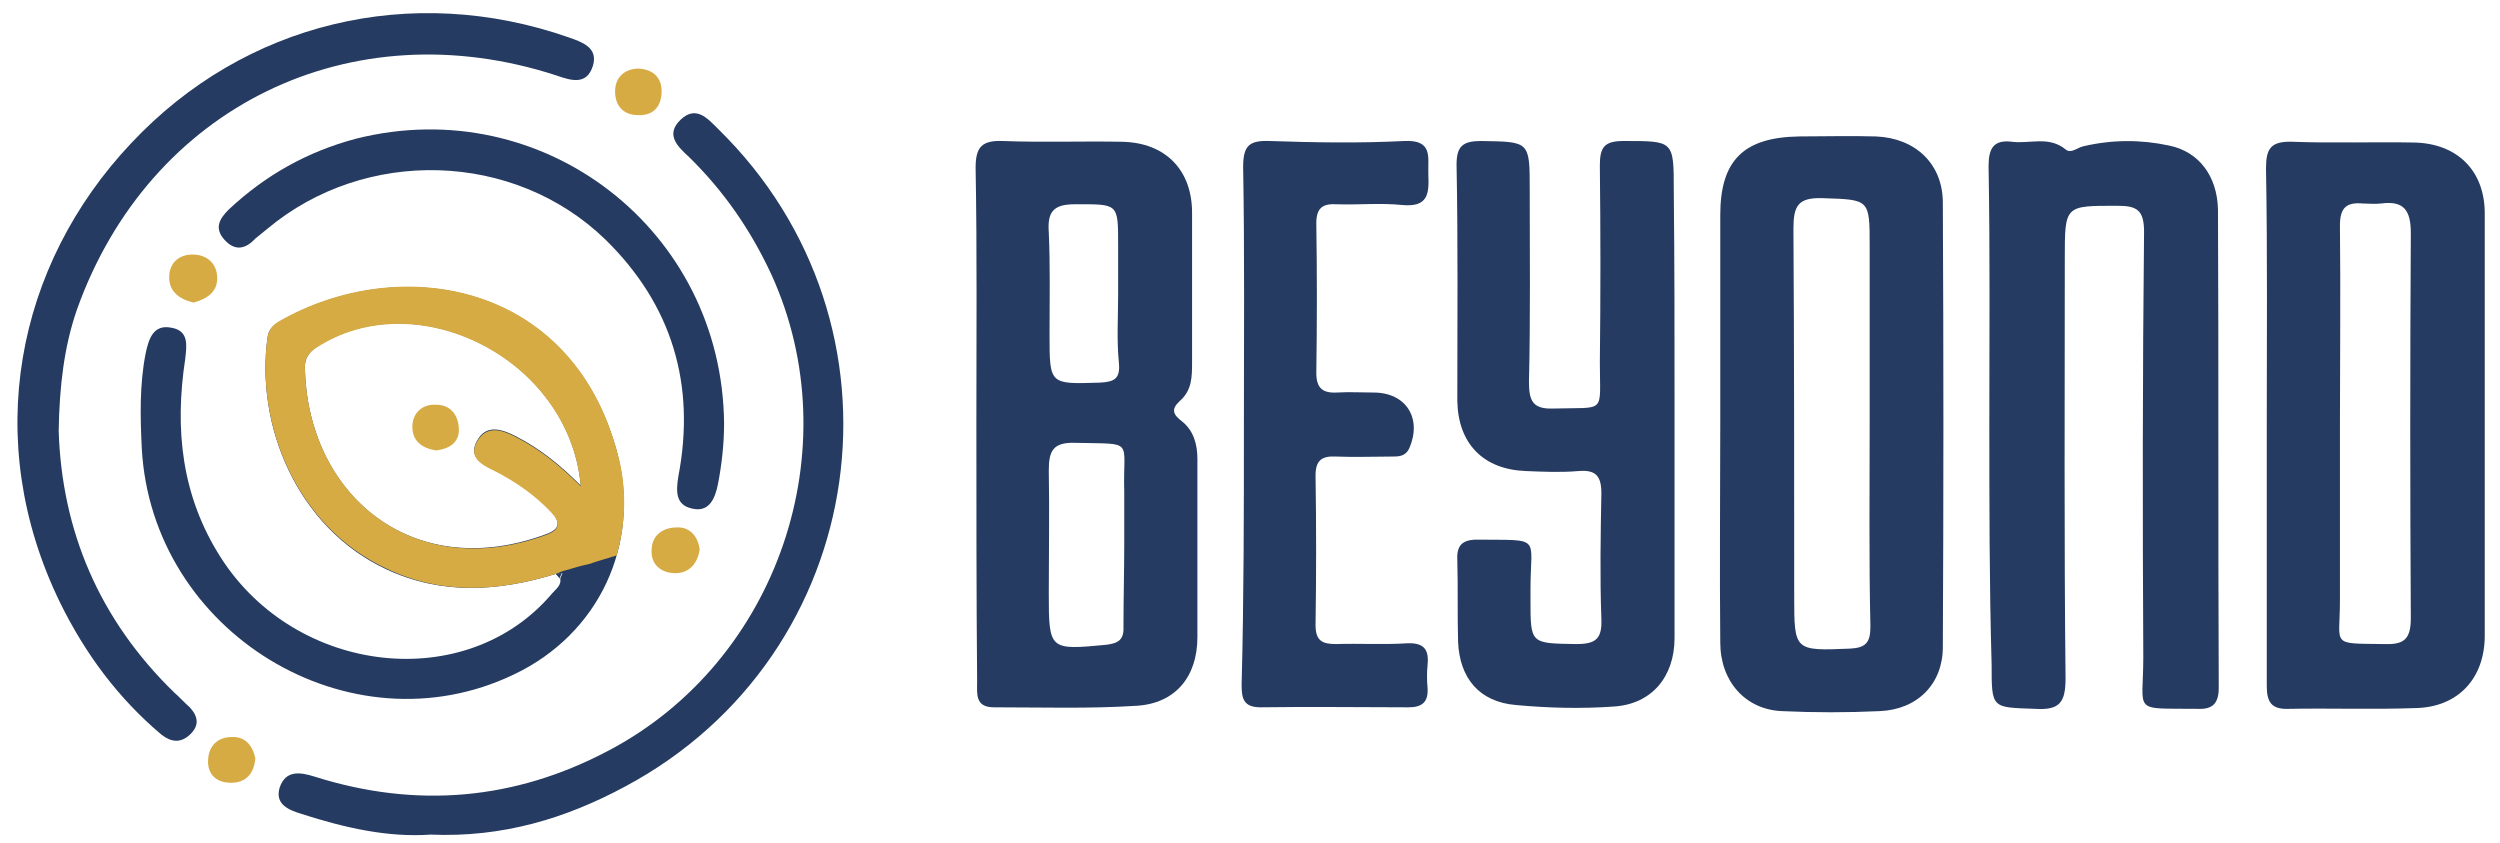 <?xml version="1.0" encoding="utf-8"?>
<!-- Generator: Adobe Illustrator 28.0.0, SVG Export Plug-In . SVG Version: 6.00 Build 0)  -->
<svg version="1.1" id="Layer_1" xmlns="http://www.w3.org/2000/svg" xmlns:xlink="http://www.w3.org/1999/xlink" x="0px" y="0px"
	 viewBox="0 0 328 110.6" style="enable-background:new 0 0 328 110.6;" xml:space="preserve">
<style type="text/css">
	.st0{fill:#263B61;}
	.st1{fill:#D7AB43;}
</style>
<g>
	<path class="st0" d="M128.1,55.4c0-11.1,0.1-22.3-0.1-33.4c0-2.8,0.9-3.6,3.6-3.5c5.2,0.2,10.4,0,15.6,0.1c5.7,0.1,9.2,3.7,9.2,9.3
		c0,6.5,0,13.1,0,19.6c0,1.9,0,3.7-1.6,5.1c-1.2,1.1-0.9,1.8,0.3,2.7c1.5,1.2,2,3,2,4.9c0,7.8,0,15.6,0,23.4c0,5.2-2.9,8.7-8,9
		c-6.2,0.4-12.4,0.2-18.7,0.2c-2.5,0-2.2-1.8-2.2-3.4C128.1,78.1,128.1,66.7,128.1,55.4z M147.5,71.4c0-2.3,0-4.6,0-6.9
		c-0.2-7,1.5-6.2-6.4-6.4c-2.9-0.1-3.5,1-3.5,3.6c0.1,5.4,0,10.8,0,16.2c0,7.4,0.1,7.4,7.5,6.7c1.7-0.2,2.4-0.7,2.3-2.5
		C147.4,78.5,147.5,74.9,147.5,71.4z M146.7,38.6C146.7,38.6,146.7,38.6,146.7,38.6c0-2.2,0-4.4,0-6.5c0-5.5,0-5.3-5.7-5.3
		c-2.8,0-3.6,1-3.4,3.7c0.2,4.5,0.1,8.9,0.1,13.4c0,6.6,0,6.5,6.6,6.3c1.9-0.1,2.7-0.5,2.5-2.6C146.5,44.6,146.7,41.6,146.7,38.6z"
		/>
	<path class="st0" d="M225.7,55.4c0-9.1,0-18.2,0-27.2c0-7.2,3.1-10.2,10.4-10.3c3.3,0,6.7-0.1,10,0c5.2,0.2,8.8,3.6,8.8,8.7
		c0.1,19.4,0.1,38.8,0,58.3c0,4.8-3.3,8.2-8.3,8.4c-4.3,0.2-8.5,0.2-12.8,0c-4.8-0.2-8.1-3.9-8.1-9C225.6,74.7,225.7,65,225.7,55.4z
		 M245.3,55.7C245.3,55.7,245.3,55.7,245.3,55.7c0-7.8,0-15.6,0-23.4c0-6.2,0-6.1-6.2-6.3c-3.2-0.1-3.8,1-3.8,4
		c0.1,16.1,0.1,32.2,0.1,48.2c0,7.2,0,7.2,7.3,6.9c2.1-0.1,2.7-0.8,2.7-2.9C245.2,73.4,245.3,64.6,245.3,55.7z"/>
	<path class="st0" d="M297.4,55.8c0-11.2,0.1-22.5-0.1-33.7c0-2.6,0.6-3.6,3.5-3.5c5.3,0.2,10.6,0,15.9,0.1c5.7,0.1,9.3,3.7,9.3,9.3
		c0,18.5,0,36.9,0,55.4c0,5.6-3.5,9.4-9.1,9.5c-5.5,0.2-11.1,0-16.6,0.1c-2.3,0.1-2.9-0.9-2.9-3C297.4,78.5,297.4,67.1,297.4,55.8z
		 M307,55.8c0,7.7,0,15.4,0,23c0,6-1.3,5.6,5.7,5.7c2.6,0.1,3.6-0.5,3.6-3.4c-0.1-16.8-0.1-33.7,0-50.5c0-3-0.9-4.3-3.9-3.9
		c-0.8,0.1-1.6,0-2.4,0c-2.2-0.2-3,0.6-3,2.9C307.1,38.4,307,47.1,307,55.8z"/>
	<path class="st0" d="M261,55.5c0-11.2,0.1-22.5-0.1-33.7c0-2.4,0.7-3.5,3.1-3.2c2.3,0.3,4.8-0.8,7,1c0.7,0.6,1.5-0.2,2.3-0.4
		c3.8-0.9,7.6-0.9,11.3-0.1c3.9,0.8,6.3,4,6.4,8.4c0.1,20.9,0,41.8,0.1,62.7c0,2.1-0.8,2.9-2.8,2.8c-8.7-0.1-7.1,0.7-7.1-6.8
		c-0.1-18.6-0.1-37.2,0.1-55.8c0-2.9-1-3.4-3.5-3.4c-6.9,0-6.9-0.1-6.9,6.9c0,18.4-0.1,36.7,0.1,55.1c0,3.2-0.8,4.2-4,4
		c-5.7-0.2-5.7,0-5.7-5.8C261,76.6,261,66,261,55.5z"/>
	<path class="st0" d="M219.7,53c0,10.2,0,20.5,0,30.7c0,5.1-3,8.7-8,9c-4.2,0.3-8.5,0.2-12.8-0.2c-4.8-0.4-7.4-3.5-7.6-8.3
		c-0.1-3.6,0-7.1-0.1-10.7c-0.1-1.9,0.6-2.7,2.6-2.7c8.6,0.1,7-0.6,7,6.5c0,0.5,0,0.9,0,1.4c0,5.8,0,5.7,6,5.8
		c2.6,0,3.4-0.7,3.3-3.3c-0.2-5.5-0.1-11,0-16.5c0-2.2-0.7-3.1-3-2.9c-2.3,0.2-4.6,0.1-6.9,0c-5.6-0.2-8.9-3.6-9-9.2
		c0-10.3,0.1-20.7-0.1-31c0-2.4,0.8-3.1,3.2-3.1c6.4,0.1,6.4,0,6.4,6.4c0,8.4,0.1,16.8-0.1,25.2c0,2.5,0.5,3.6,3.2,3.5
		c7-0.2,6.1,0.8,6.1-6c0.1-8.6,0.1-17.2,0-25.9c0-2.4,0.6-3.2,3.1-3.2c6.6,0,6.6-0.1,6.6,6.5C219.7,34.4,219.7,43.7,219.7,53z"/>
	<path class="st0" d="M72.9,75.3c-7.5,2.3-14.9,2.8-22.2-0.6c-11.8-5.5-17.2-19-15.6-30.4c0.1-1,0.7-1.6,1.6-2.1
		c15.6-9,38.3-5.3,44.3,17.3c3.1,11.9-2.4,23.7-13.6,29C45.9,98.8,19.9,83,18.6,58.8c-0.2-4.1-0.3-8.3,0.5-12.4
		c0.4-1.9,1-3.9,3.4-3.4c2.3,0.4,2,2.3,1.8,4.1c-1.4,9.2-0.5,18,4.7,26.1c9.9,15.4,32.2,17.9,43.4,4.7c0.5-0.6,1.3-1.1,1.1-2
		c0.1-0.2,0.2-0.5,0.3-0.7C73.5,75.3,73.2,75.3,72.9,75.3z M76.2,63.7C74.7,46.9,54.5,37,41.4,45.6C40.5,46.3,40,47,40,48.2
		c0.3,16.6,14,28.4,31.6,21.9c2-0.7,1.9-1.7,0.7-3c-2-2.2-4.5-3.9-7.2-5.3c-1.6-0.8-3.8-1.7-2.5-4c1.2-2.2,3.3-1.5,5.2-0.5
		C70.7,58.8,73.3,60.8,76.2,63.7z"/>
	<path class="st0" d="M163.2,55.7c0-11.3,0.1-22.5-0.1-33.8c0-2.8,0.8-3.5,3.5-3.4c5.9,0.2,11.8,0.3,17.6,0c3.9-0.2,3.1,2.2,3.2,4.4
		c0.1,2.5,0,4.3-3.4,4c-2.9-0.3-5.8,0-8.6-0.1c-1.8-0.1-2.7,0.4-2.7,2.5c0.1,6.5,0.1,13.1,0,19.6c0,2,0.8,2.7,2.7,2.6
		c1.6-0.1,3.2,0,4.8,0c4.3,0,6.4,3.4,4.7,7.3c-0.5,1.1-1.4,1.1-2.3,1.1c-2.4,0-4.8,0.1-7.3,0c-1.9-0.1-2.7,0.5-2.7,2.5
		c0.1,6.5,0.1,13.1,0,19.6c0,2.1,0.9,2.5,2.7,2.5c3.1-0.1,6.2,0.1,9.3-0.1c2.2-0.1,2.9,0.8,2.7,2.8c-0.1,1-0.1,2.1,0,3.1
		c0.1,1.8-0.7,2.5-2.5,2.5c-6.5,0-12.9-0.1-19.4,0c-2.3,0-2.5-1.2-2.5-3C163.2,78.5,163.2,67.1,163.2,55.7z"/>
	<path class="st0" d="M7.7,56.5C8.1,69.6,13,81.3,22.9,90.9c0.7,0.6,1.3,1.3,2,1.9c1.1,1.2,1.3,2.4,0,3.6c-1.2,1.1-2.4,1-3.7,0
		c-5.7-4.8-10-10.6-13.3-17.3c-10.4-21.3-5.8-44.3,9.3-60.3C32.1,2.9,54-2.3,74.6,4.9c1.7,0.6,3.9,1.3,3.2,3.7
		c-0.8,2.6-2.8,2-4.8,1.3C46,1.1,19.6,14,10.1,40.6C8.4,45.5,7.8,50.7,7.7,56.5z"/>
	<path class="st0" d="M56.5,109.5c-5.6,0.4-11.3-0.9-16.9-2.7c-1.6-0.5-3.6-1.2-2.9-3.5c0.8-2.3,2.7-2,4.6-1.4
		c13.3,4.2,26.2,3.1,38.5-3.4c22.3-11.7,31.8-39.7,21.4-62.5c-2.7-5.8-6.2-10.9-10.8-15.4c-1.4-1.3-3.2-2.9-1.1-4.9
		c2-1.9,3.5-0.2,4.9,1.2c26.3,25.7,20.2,69-12.2,86.3C74.2,107.4,65.9,109.9,56.5,109.5z"/>
	<path class="st0" d="M95,55.6c0,2.6-0.3,5.3-0.8,7.9c-0.4,2-1.2,3.8-3.5,3.2c-2.1-0.5-2-2.3-1.7-4.2c2.3-12-0.8-22.5-9.6-31.1
		C67.4,19.8,47.9,19.3,35.1,30c-0.5,0.4-1.1,0.9-1.6,1.3c-1.3,1.4-2.7,1.7-4.1,0.1c-1.3-1.5-0.6-2.7,0.6-3.9
		c4.8-4.5,10.3-7.6,16.7-9.3C71.3,12,94.8,30.2,95,55.6z"/>
	<path class="st1" d="M25.4,39.7c-1.7-0.4-3.1-1.3-3.2-3.1c-0.1-2,1.2-3.3,3.3-3.2c1.8,0.1,3,1.3,3,3.1
		C28.5,38.3,27.2,39.2,25.4,39.7z"/>
	<path class="st1" d="M91.8,72.1c-0.3,1.9-1.4,3.1-3.2,3.1c-1.9,0-3.3-1.2-3.1-3.2c0.1-1.9,1.6-2.8,3.3-2.8
		C90.5,69.1,91.6,70.4,91.8,72.1z"/>
	<path class="st1" d="M86.8,12.2c-0.1,2-1.3,3-3.1,2.9c-1.9,0-3-1.2-3-3.1c0-1.9,1.3-3,3.1-3C85.6,9.1,86.9,10.1,86.8,12.2z"/>
	<path class="st1" d="M33.5,99.5c-0.2,2.2-1.4,3.2-3.2,3.2c-1.8,0-3.1-1-3-3c0.1-2,1.4-3,3.1-3C32.3,96.6,33.2,98,33.5,99.5z"/>
	<path class="st0" d="M72.9,75.3c0.3,0,0.6-0.1,0.8-0.1c-0.1,0.2-0.2,0.5-0.3,0.7C73.3,75.7,73.1,75.5,72.9,75.3z"/>
	<path class="st1" d="M57.2,59.1c-1.9-0.3-3.1-1.3-3.1-3.1c0-1.8,1.3-3,3.1-2.9c1.9,0,2.9,1.3,3,3.1C60.3,58.1,58.9,58.9,57.2,59.1z
		"/>
	<path class="st1" d="M72.9,75.3C72.9,75.3,73,75.3,72.9,75.3c0.5-0.2,0.9-0.4,1.4-0.5c1-0.3,2-0.6,3-0.8c1.1-0.4,2.3-0.7,3.5-1.1
		c0,0,0.1,0,0.1,0c1.2-4.2,1.4-8.9,0.1-13.5c-6-22.6-28.7-26.2-44.3-17.3c-0.9,0.5-1.4,1.1-1.6,2.1c-1.6,11.5,3.8,24.9,15.6,30.4
		C58,78.1,65.4,77.6,72.9,75.3z M40,48.2c0-1.2,0.5-1.9,1.4-2.5c13.1-8.7,33.3,1.3,34.8,18.1c-2.9-2.9-5.5-4.9-8.4-6.4
		c-1.9-1-3.9-1.7-5.2,0.5c-1.3,2.3,0.9,3.2,2.5,4c2.7,1.4,5.1,3.1,7.2,5.3c1.2,1.3,1.3,2.3-0.7,3C54,76.6,40.3,64.7,40,48.2z"/>
</g>
</svg>
